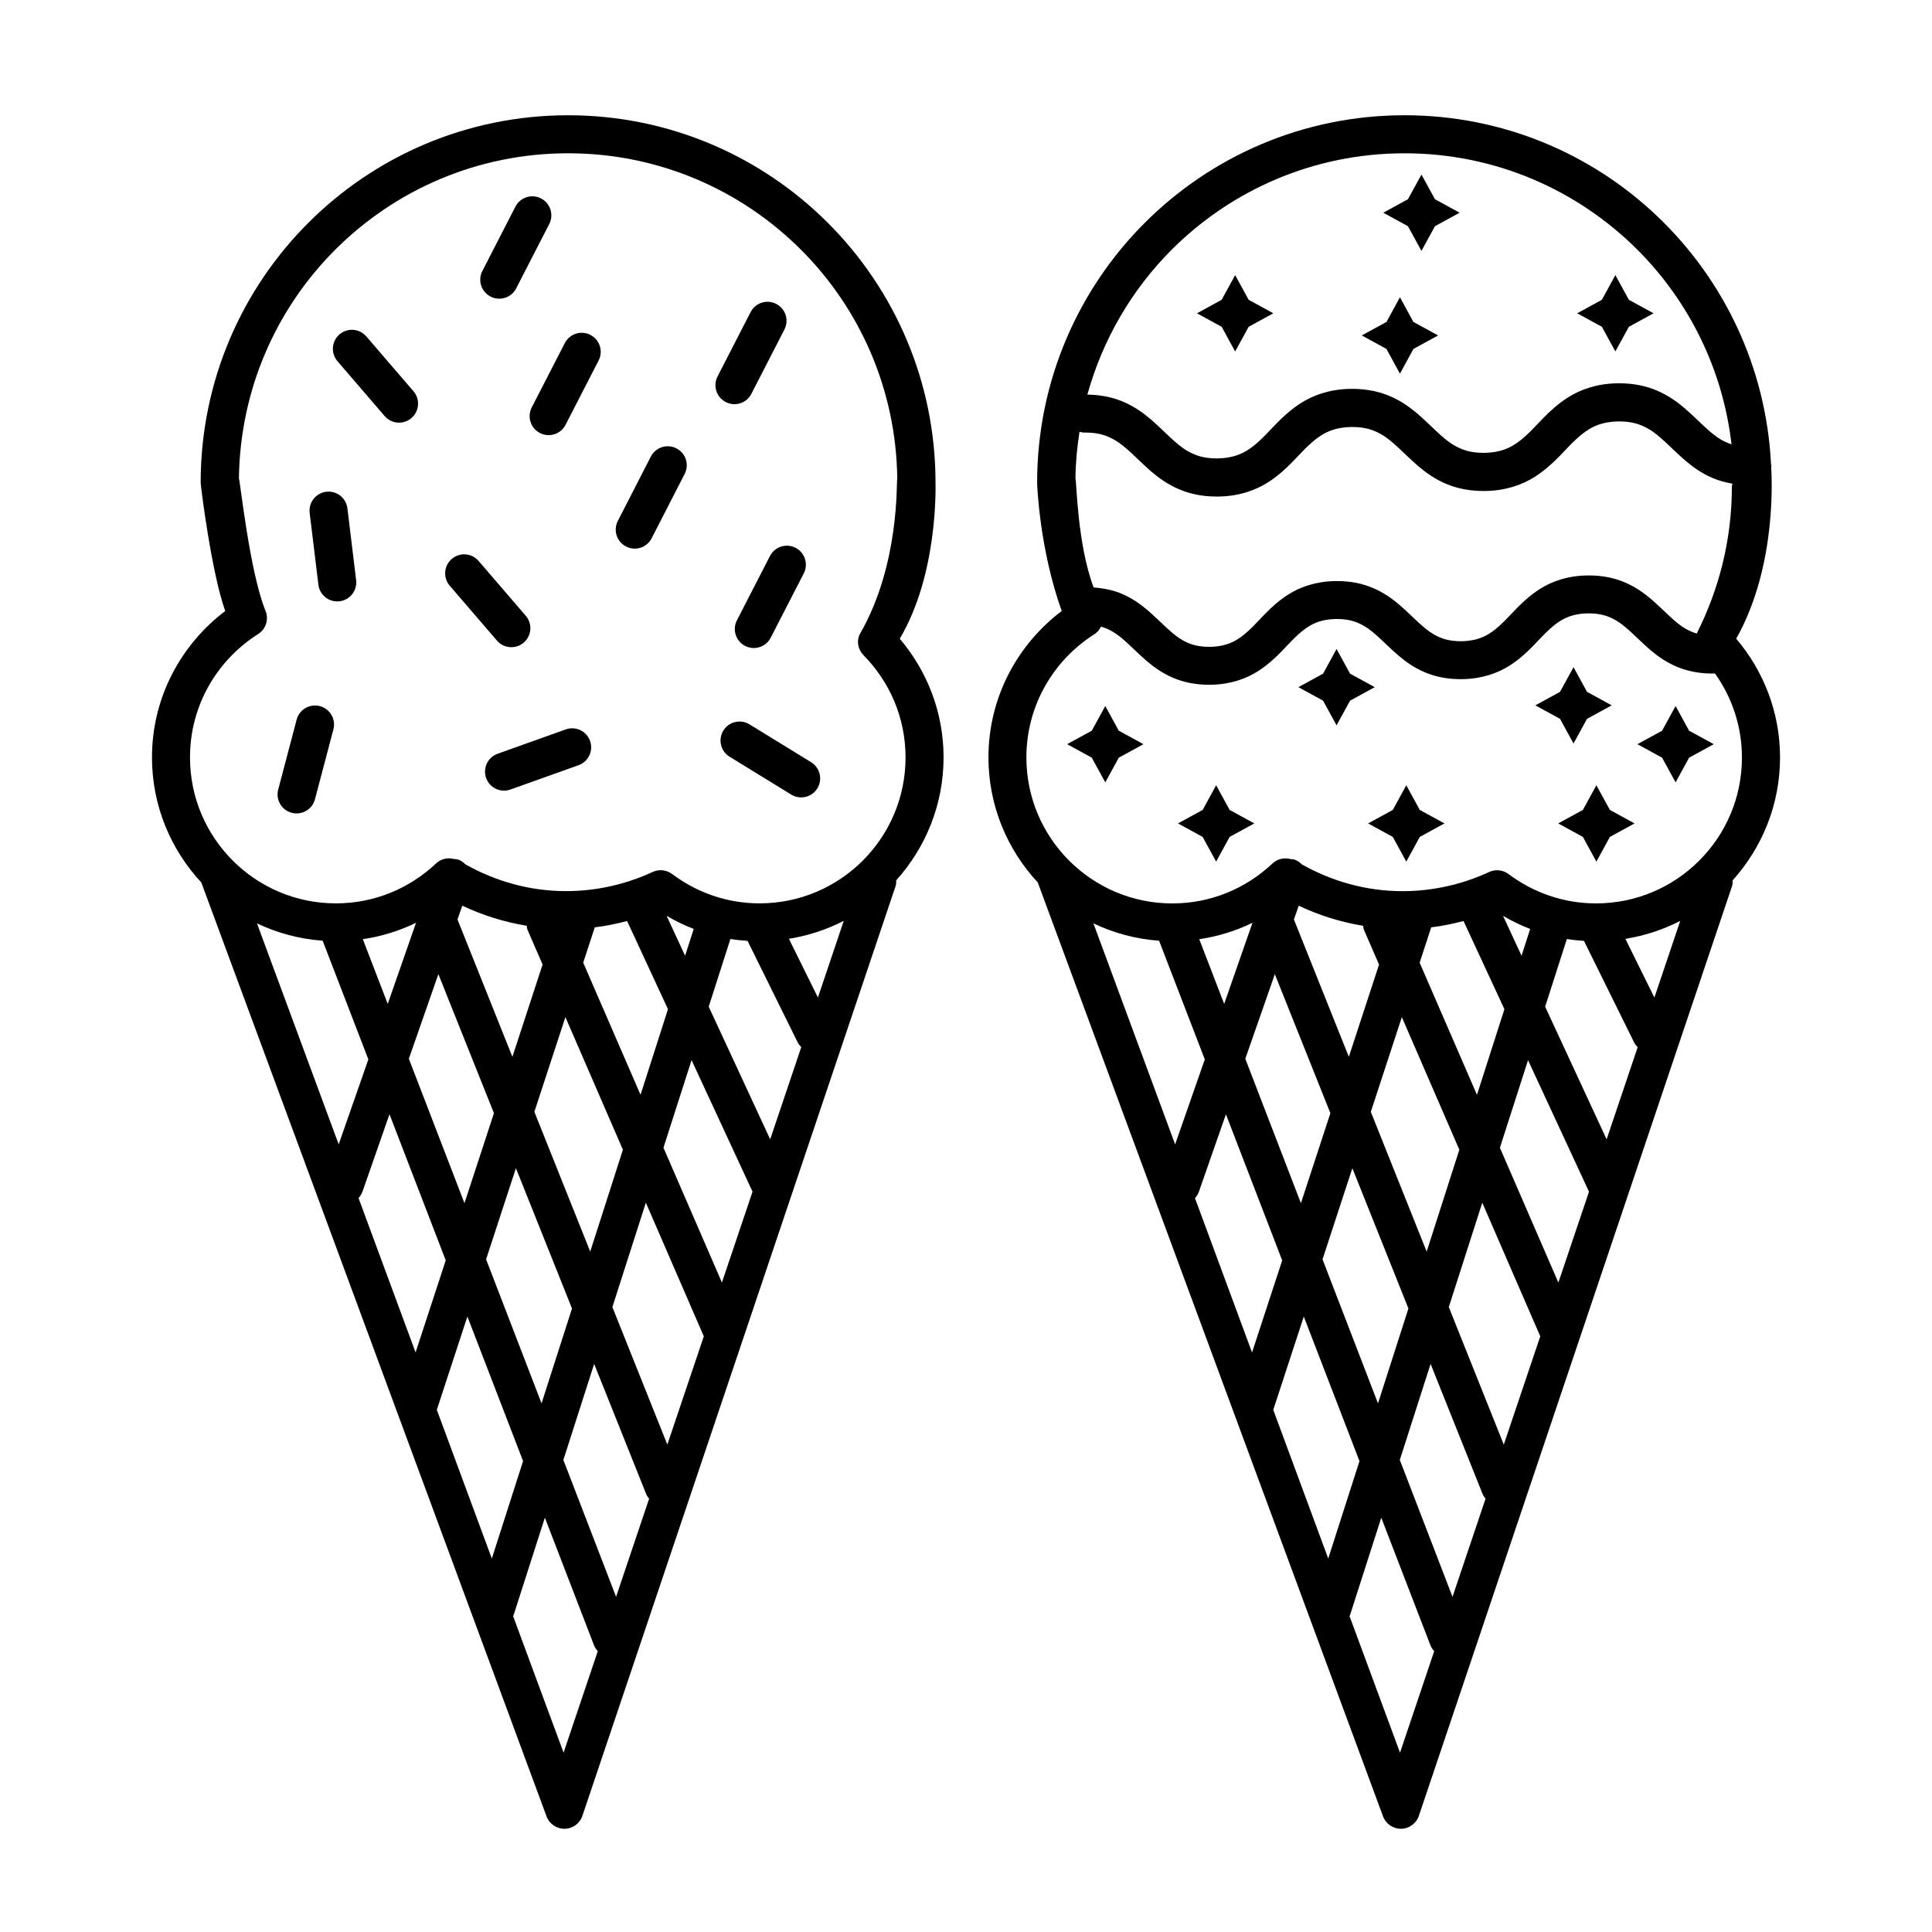 <?xml version="1.0" encoding="UTF-8"?>
<!-- Uploaded to: SVG Repo, www.svgrepo.com, Generator: SVG Repo Mixer Tools -->
<svg fill="#000000" width="800px" height="800px" version="1.1" viewBox="144 144 512 512" xmlns="http://www.w3.org/2000/svg">
 <g>
  <path d="m391.92 271.92c0-53.781-43.59-97.371-97.367-97.375-53.785 0-97.371 43.59-97.375 97.375 0 0.867 2.91 24.098 6.516 34.004-11.742 8.887-19.418 22.918-19.418 38.793 0 12.816 4.988 24.449 13.074 33.152l91.492 247.49c0.734 1.996 2.672 3.32 4.801 3.289 2.133-0.031 4.019-1.41 4.699-3.43l82.969-246.3c0.188-0.543 0.211-1.094 0.207-1.637 7.769-8.641 12.539-20.031 12.539-32.562 0-12.004-4.414-22.98-11.613-31.453 10.211-17.176 9.477-40.52 9.477-41.34zm-179.82 116.78c5.344 2.543 11.203 4.152 17.406 4.594l12.113 31.453-7.863 22.523zm108.92 22.746-7.273 22.688-15.191-35.02 3.062-9.359c2.934-0.348 5.773-0.945 8.57-1.672zm-0.367-24.75c2.289 1.352 4.684 2.516 7.188 3.481l-2.281 7.109zm-11.578 61.996-8.66 27-14.801-37.047 8.219-25.102zm-13.492 42.07-8.066 25.145-14.699-38.172 7.906-24.152zm-15.793-66.691-14.551-36.406 1.27-3.648c5.332 2.516 11.055 4.332 17.07 5.32 0.07 0.367 0.082 0.734 0.23 1.098l3.981 9.18zm-4.894 14.93-7.809 23.852-14.738-38.273 7.824-22.418zm-28.141-28.961-6.606-17.145c4.988-0.734 9.73-2.215 14.105-4.352zm-7.734 51.469c0.449-0.488 0.812-1.066 1.047-1.738l7.152-20.484 14.906 38.723-7.992 24.398zm20.742 56.109 8.098-24.73 14.758 38.316-8.281 25.832zm33.59 90.859-13.387-36.215c0.039-0.102 0.117-0.16 0.152-0.266l8.277-25.801 13.004 33.766c0.238 0.621 0.598 1.152 1.023 1.605zm13.914-41.305-13.969-36.273 8.16-25.449 13.816 34.562c0.176 0.441 0.473 0.789 0.754 1.152zm13.586-40.34-14.566-36.445 8.871-27.664 15.359 35.418zm14.465-42.949-15.492-35.727 7.445-23.215 16.156 34.863zm12.789-37.949-16.289-35.156 5.754-17.938c1.492 0.242 3.008 0.398 4.539 0.5l13.336 27c0.227 0.457 0.562 0.801 0.898 1.152zm12.652-37.582-7.688-15.559c5.16-0.832 10.047-2.445 14.531-4.758zm23.223-63.641c0 10.695-4.324 20.34-11.332 27.355-7.019 7.008-16.656 11.332-27.352 11.332-8.711 0-16.676-2.898-23.184-7.777-1.477-1.109-3.461-1.32-5.141-0.543-7.012 3.234-14.758 5.078-22.953 5.078-9.723 0-18.758-2.644-26.691-7.098-0.523-0.535-1.145-0.992-1.895-1.254-0.367-0.125-0.734-0.109-1.102-0.152-1.664-0.449-3.473-0.059-4.769 1.164-6.957 6.559-16.238 10.586-26.531 10.586-10.695 0-20.332-4.324-27.348-11.332-7.008-7.019-11.332-16.66-11.332-27.355 0-13.766 7.195-25.797 18.047-32.676 2.07-1.309 2.898-3.91 1.965-6.172-4.18-10.168-6.727-34.441-7.047-35.105 0.312-23.66 9.961-45.016 25.508-60.574 15.816-15.805 37.605-25.566 61.73-25.566 24.121 0 45.914 9.766 61.723 25.566 15.559 15.574 25.211 36.945 25.508 60.629-0.301 0.648 0.789 22.547-9.82 41.051-1.074 1.875-0.609 4.262 0.906 5.805 6.871 6.984 11.109 16.484 11.109 27.039z"/>
  <path d="m241.07 233.15c-1.812-2.106-4.992-2.348-7.106-0.527-2.106 1.812-2.348 4.992-0.527 7.106l12.5 14.531c1.812 2.106 4.992 2.348 7.106 0.527 2.106-1.812 2.348-4.992 0.527-7.106z"/>
  <path d="m282.8 314.29c2.106-1.812 2.348-4.992 0.527-7.106l-12.5-14.531c-1.812-2.106-4.992-2.348-7.106-0.527-2.106 1.812-2.348 4.992-0.527 7.106l12.5 14.531c1.816 2.106 4.996 2.348 7.106 0.527z"/>
  <path d="m228.77 331.13c-2.691-0.711-5.445 0.898-6.156 3.586l-4.887 18.531c-0.711 2.691 0.898 5.445 3.586 6.156 2.691 0.711 5.445-0.898 6.156-3.586l4.887-18.531c0.711-2.691-0.895-5.445-3.586-6.156z"/>
  <path d="m293.93 337.3-18.051 6.449c-2.621 0.938-3.984 3.82-3.047 6.438 0.938 2.621 3.82 3.984 6.438 3.047l18.051-6.449c2.621-0.938 3.984-3.82 3.047-6.438-0.934-2.613-3.816-3.981-6.438-3.047z"/>
  <path d="m358.95 345.99-16.328-10.031c-2.371-1.457-5.473-0.715-6.926 1.656-1.457 2.371-0.715 5.473 1.656 6.926l16.328 10.031c2.371 1.457 5.473 0.715 6.926-1.656 1.457-2.371 0.711-5.469-1.656-6.926z"/>
  <path d="m343.12 248.37 8.762-17.051c1.27-2.473 0.297-5.512-2.18-6.785-2.481-1.273-5.512-0.297-6.785 2.18l-8.762 17.051c-1.27 2.473-0.297 5.512 2.18 6.785 2.481 1.277 5.516 0.301 6.785-2.18z"/>
  <path d="m348.05 291.35-8.762 17.043c-1.273 2.473-0.297 5.512 2.176 6.781 2.473 1.273 5.512 0.297 6.781-2.176l8.762-17.043c1.273-2.473 0.297-5.512-2.176-6.781-2.473-1.273-5.512-0.297-6.781 2.176z"/>
  <path d="m323.26 262.82c-2.473-1.27-5.512-0.297-6.781 2.18l-8.75 17.051c-1.27 2.473-0.297 5.512 2.18 6.781 2.473 1.27 5.512 0.297 6.781-2.18l8.75-17.051c1.277-2.473 0.301-5.512-2.18-6.781z"/>
  <path d="m300.46 232.75c-2.473-1.27-5.512-0.297-6.785 2.18l-8.762 17.043c-1.27 2.473-0.297 5.512 2.18 6.785 2.481 1.273 5.512 0.297 6.785-2.18l8.762-17.043c1.27-2.481 0.293-5.516-2.18-6.785z"/>
  <path d="m274.01 222.6c2.473 1.27 5.512 0.297 6.785-2.18l8.762-17.051c1.27-2.473 0.297-5.512-2.18-6.785-2.481-1.273-5.512-0.297-6.785 2.18l-8.762 17.051c-1.273 2.473-0.293 5.512 2.18 6.785z"/>
  <path d="m230.46 274.32c-2.762 0.332-4.727 2.848-4.394 5.606l2.312 19.027c0.332 2.762 2.848 4.727 5.606 4.394 2.762-0.332 4.727-2.848 4.394-5.606l-2.312-19.027c-0.332-2.762-2.844-4.727-5.606-4.394z"/>
  <path d="m604.11 313.26c11.109-19.695 9.332-44.109 9.27-45.492 0.004-0.109 0.059-0.207 0.059-0.316-0.004-0.152-0.082-0.277-0.098-0.422-2.566-51.496-44.992-92.488-97.121-92.488-53.785 0-97.367 43.59-97.371 97.375 0 0.863 0.672 17.715 6.516 34.004-11.75 8.887-19.418 22.918-19.418 38.793 0.004 12.816 4.988 24.445 13.074 33.152l91.496 247.49c0.734 1.996 2.664 3.32 4.797 3.289 2.133-0.031 4.019-1.41 4.699-3.43l82.969-246.3c0.18-0.543 0.211-1.094 0.207-1.637 7.769-8.641 12.539-20.031 12.539-32.562 0-12.008-4.414-22.98-11.617-31.457zm-149.62-103.07c15.812-15.805 37.602-25.566 61.73-25.566 24.117 0 45.906 9.766 61.723 25.566 13.547 13.559 22.602 31.52 24.93 51.559-0.945-0.316-1.828-0.707-2.672-1.184-3.098-1.754-5.859-5.012-9.805-8.422-1.98-1.684-4.309-3.359-7.18-4.59-2.863-1.238-6.227-1.98-10.035-1.977l-0.648 0.004c-5.266 0.09-9.637 1.598-13.027 3.758-5.094 3.258-8.082 7.394-11.109 10.105-1.5 1.379-2.953 2.453-4.609 3.223-1.668 0.762-3.582 1.273-6.277 1.34l-0.438 0.004c-3.406-0.02-5.57-0.77-7.644-1.961-3.094-1.754-5.859-5.012-9.801-8.43-1.98-1.676-4.301-3.356-7.176-4.59-2.856-1.238-6.223-1.98-10.031-1.977l-0.656 0.004c-5.25 0.09-9.621 1.602-13.008 3.758-5.09 3.258-8.07 7.394-11.09 10.102-1.5 1.379-2.949 2.453-4.602 3.223-1.664 0.762-3.578 1.273-6.262 1.34l-0.438 0.004c-3.406-0.02-5.566-0.77-7.644-1.961-3.094-1.754-5.856-5.012-9.789-8.43-1.98-1.676-4.309-3.356-7.176-4.59-2.746-1.184-5.977-1.879-9.594-1.93 4.082-14.691 11.828-27.871 22.328-38.383zm-24.41 48.23c0.398 0.09 0.785 0.227 1.215 0.215l0.438-0.004c3.406 0.02 5.566 0.77 7.644 1.961 3.094 1.754 5.856 5.012 9.789 8.43 1.98 1.676 4.309 3.356 7.176 4.59 2.863 1.238 6.223 1.98 10.031 1.977l0.648-0.004c5.254-0.09 9.629-1.602 13.012-3.758 5.09-3.258 8.07-7.394 11.09-10.102 1.5-1.379 2.949-2.453 4.602-3.223 1.664-0.762 3.578-1.273 6.262-1.34l0.438-0.004c3.406 0.02 5.57 0.77 7.644 1.961 3.094 1.754 5.859 5.012 9.801 8.43 1.977 1.676 4.301 3.356 7.176 4.59 2.856 1.238 6.223 1.98 10.031 1.977l0.648-0.004c5.266-0.09 9.637-1.598 13.027-3.758 5.094-3.258 8.082-7.394 11.109-10.105 1.5-1.379 2.953-2.453 4.609-3.223 1.668-0.762 3.582-1.273 6.277-1.34l0.438-0.004c3.41 0.02 5.578 0.777 7.652 1.961 3.098 1.758 5.859 5.012 9.805 8.43 1.98 1.684 4.309 3.359 7.18 4.59 1.598 0.691 3.394 1.176 5.301 1.516-0.047 0.266-0.156 0.508-0.156 0.785 0 14.012-3.394 27.188-9.316 38.926-1.066-0.312-2.004-0.734-2.922-1.254-2.863-1.617-5.461-4.66-9.199-7.898-1.879-1.594-4.098-3.184-6.836-4.359-2.727-1.18-5.941-1.883-9.559-1.879l-0.66 0.004c-5.008 0.09-9.191 1.535-12.426 3.602-4.856 3.125-7.68 7.039-10.504 9.574-1.406 1.293-2.746 2.289-4.277 2.996s-3.293 1.184-5.801 1.25l-0.434 0.004c-3.152-0.02-5.141-0.711-7.047-1.805-2.856-1.613-5.457-4.66-9.195-7.894-1.875-1.594-4.098-3.188-6.828-4.359-2.731-1.18-5.945-1.891-9.559-1.879l-0.66 0.004c-4.996 0.09-9.18 1.535-12.41 3.602-4.852 3.125-7.668 7.043-10.488 9.574-1.402 1.289-2.734 2.289-4.262 2.992-1.531 0.707-3.285 1.184-5.785 1.25l-0.434 0.004c-3.152-0.02-5.133-0.711-7.043-1.805-2.856-1.613-5.457-4.66-9.191-7.894-1.879-1.594-4.098-3.184-6.832-4.359-2.172-0.941-4.727-1.461-7.477-1.676-4.367-11.582-4.504-28.219-4.82-28.879 0.039-4.234 0.449-8.348 1.078-12.383zm3.684 130.28c5.344 2.551 11.203 4.156 17.406 4.602l12.113 31.457-7.863 22.52zm108.92 22.75-7.273 22.691-15.191-35.016 3.062-9.371c2.926-0.348 5.773-0.945 8.57-1.672zm-0.367-24.75c2.281 1.352 4.684 2.516 7.188 3.481l-2.277 7.109zm-11.578 61.996-8.66 26.992-14.801-37.039 8.223-25.102zm-13.492 42.07-8.066 25.141-14.699-38.168 7.906-24.152zm-15.793-66.695-14.551-36.398 1.273-3.648c5.332 2.516 11.055 4.332 17.062 5.32 0.07 0.367 0.082 0.734 0.238 1.098l3.981 9.18zm-4.887 14.93-7.812 23.852-14.738-38.27 7.828-22.418zm-28.148-28.957-6.606-17.145c4.988-0.734 9.734-2.215 14.105-4.352zm-7.734 51.477c0.449-0.492 0.812-1.074 1.043-1.738l7.152-20.484 14.914 38.723-7.992 24.398zm20.742 56.102 8.09-24.727 14.758 38.316-8.281 25.82zm33.59 90.859-13.387-36.215c0.039-0.102 0.109-0.168 0.145-0.266l8.277-25.801 13.004 33.766c0.242 0.621 0.598 1.152 1.023 1.605zm13.914-41.305-13.969-36.281 8.16-25.449 13.816 34.566c0.176 0.441 0.48 0.789 0.75 1.152zm13.586-40.34-14.57-36.449 8.871-27.664 15.367 35.418zm14.465-42.941-15.492-35.727 7.453-23.219 16.156 34.867zm12.789-37.957-16.289-35.156 5.754-17.938c1.492 0.242 3.008 0.398 4.535 0.5l13.336 27c0.227 0.457 0.562 0.805 0.898 1.16zm12.66-37.574-7.688-15.562c5.16-0.832 10.051-2.445 14.535-4.762zm11.883-36.289c-7.019 7.008-16.656 11.332-27.352 11.332-8.711 0-16.676-2.898-23.184-7.777-1.48-1.109-3.461-1.32-5.141-0.543-7.012 3.234-14.758 5.078-22.953 5.078-9.73 0-18.762-2.644-26.691-7.098-0.523-0.535-1.145-0.992-1.895-1.254-0.367-0.125-0.734-0.109-1.113-0.152-1.656-0.449-3.465-0.059-4.766 1.164-6.961 6.566-16.242 10.586-26.535 10.59-10.691 0-20.328-4.324-27.348-11.332-7.008-7.019-11.332-16.66-11.332-27.355 0-13.766 7.199-25.797 18.047-32.676 0.785-0.5 1.324-1.215 1.727-1.996 1.094 0.312 2.047 0.742 2.984 1.273 2.856 1.613 5.457 4.66 9.191 7.894 1.879 1.594 4.098 3.184 6.832 4.359 2.727 1.18 5.941 1.891 9.551 1.879l0.66-0.004c4.996-0.09 9.18-1.535 12.41-3.602 4.852-3.125 7.668-7.043 10.488-9.574 1.402-1.289 2.734-2.289 4.262-2.996 1.531-0.707 3.285-1.18 5.785-1.246h0.434c3.152 0.02 5.141 0.711 7.047 1.805 2.856 1.613 5.457 4.66 9.195 7.894 1.875 1.594 4.098 3.184 6.828 4.359 2.731 1.18 5.945 1.891 9.559 1.879l0.66-0.004c5.008-0.09 9.191-1.535 12.426-3.602 4.856-3.125 7.68-7.039 10.504-9.574 1.406-1.293 2.746-2.289 4.277-2.996s3.293-1.184 5.801-1.25h0.434c3.16 0.02 5.144 0.711 7.055 1.805 2.863 1.617 5.461 4.66 9.199 7.898 1.879 1.594 4.098 3.184 6.832 4.359 2.731 1.18 5.945 1.883 9.562 1.879l0.66-0.004c0.023 0 0.047-0.016 0.07-0.016 4.481 6.297 7.141 13.941 7.144 22.258 0.012 10.68-4.301 20.32-11.316 27.344z"/>
  <path d="m471.33 237.14 3.578-6.539 6.539-3.574-6.539-3.578-3.578-6.539-3.578 6.539-6.539 3.578 6.539 3.574z"/>
  <path d="m436.91 331.1-3.574 6.547-6.539 3.57 6.539 3.578 3.574 6.543 3.578-6.543 6.539-3.578-6.539-3.57z"/>
  <path d="m588.05 331.1-3.578 6.547-6.539 3.57 6.539 3.578 3.578 6.543 3.578-6.543 6.539-3.578-6.539-3.57z"/>
  <path d="m501.78 322.53-3.578-6.543-3.574 6.543-6.539 3.574 6.539 3.578 3.574 6.543 3.578-6.543 6.539-3.578z"/>
  <path d="m561 341.04 3.578-6.539 6.539-3.578-6.539-3.578-3.578-6.539-3.574 6.539-6.543 3.578 6.543 3.578z"/>
  <path d="m516.68 352.1-3.578 6.543-6.539 3.57 6.539 3.578 3.578 6.547 3.578-6.547 6.539-3.578-6.539-3.57z"/>
  <path d="m466.29 352.1-3.574 6.543-6.539 3.57 6.539 3.578 3.574 6.547 3.578-6.547 6.539-3.578-6.539-3.57z"/>
  <path d="m567.06 352.1-3.578 6.543-6.539 3.57 6.539 3.578 3.578 6.547 3.574-6.547 6.539-3.578-6.539-3.57z"/>
  <path d="m572.09 237.14 3.578-6.539 6.539-3.574-6.539-3.578-3.578-6.539-3.574 6.539-6.543 3.578 6.543 3.574z"/>
  <path d="m515 243.02 3.574-6.547 6.539-3.578-6.539-3.57-3.574-6.543-3.578 6.543-6.539 3.57 6.539 3.578z"/>
  <path d="m520.7 210.49 3.578-6.543 6.539-3.574-6.539-3.578-3.578-6.539-3.578 6.539-6.539 3.578 6.539 3.574z"/>
 </g>
</svg>